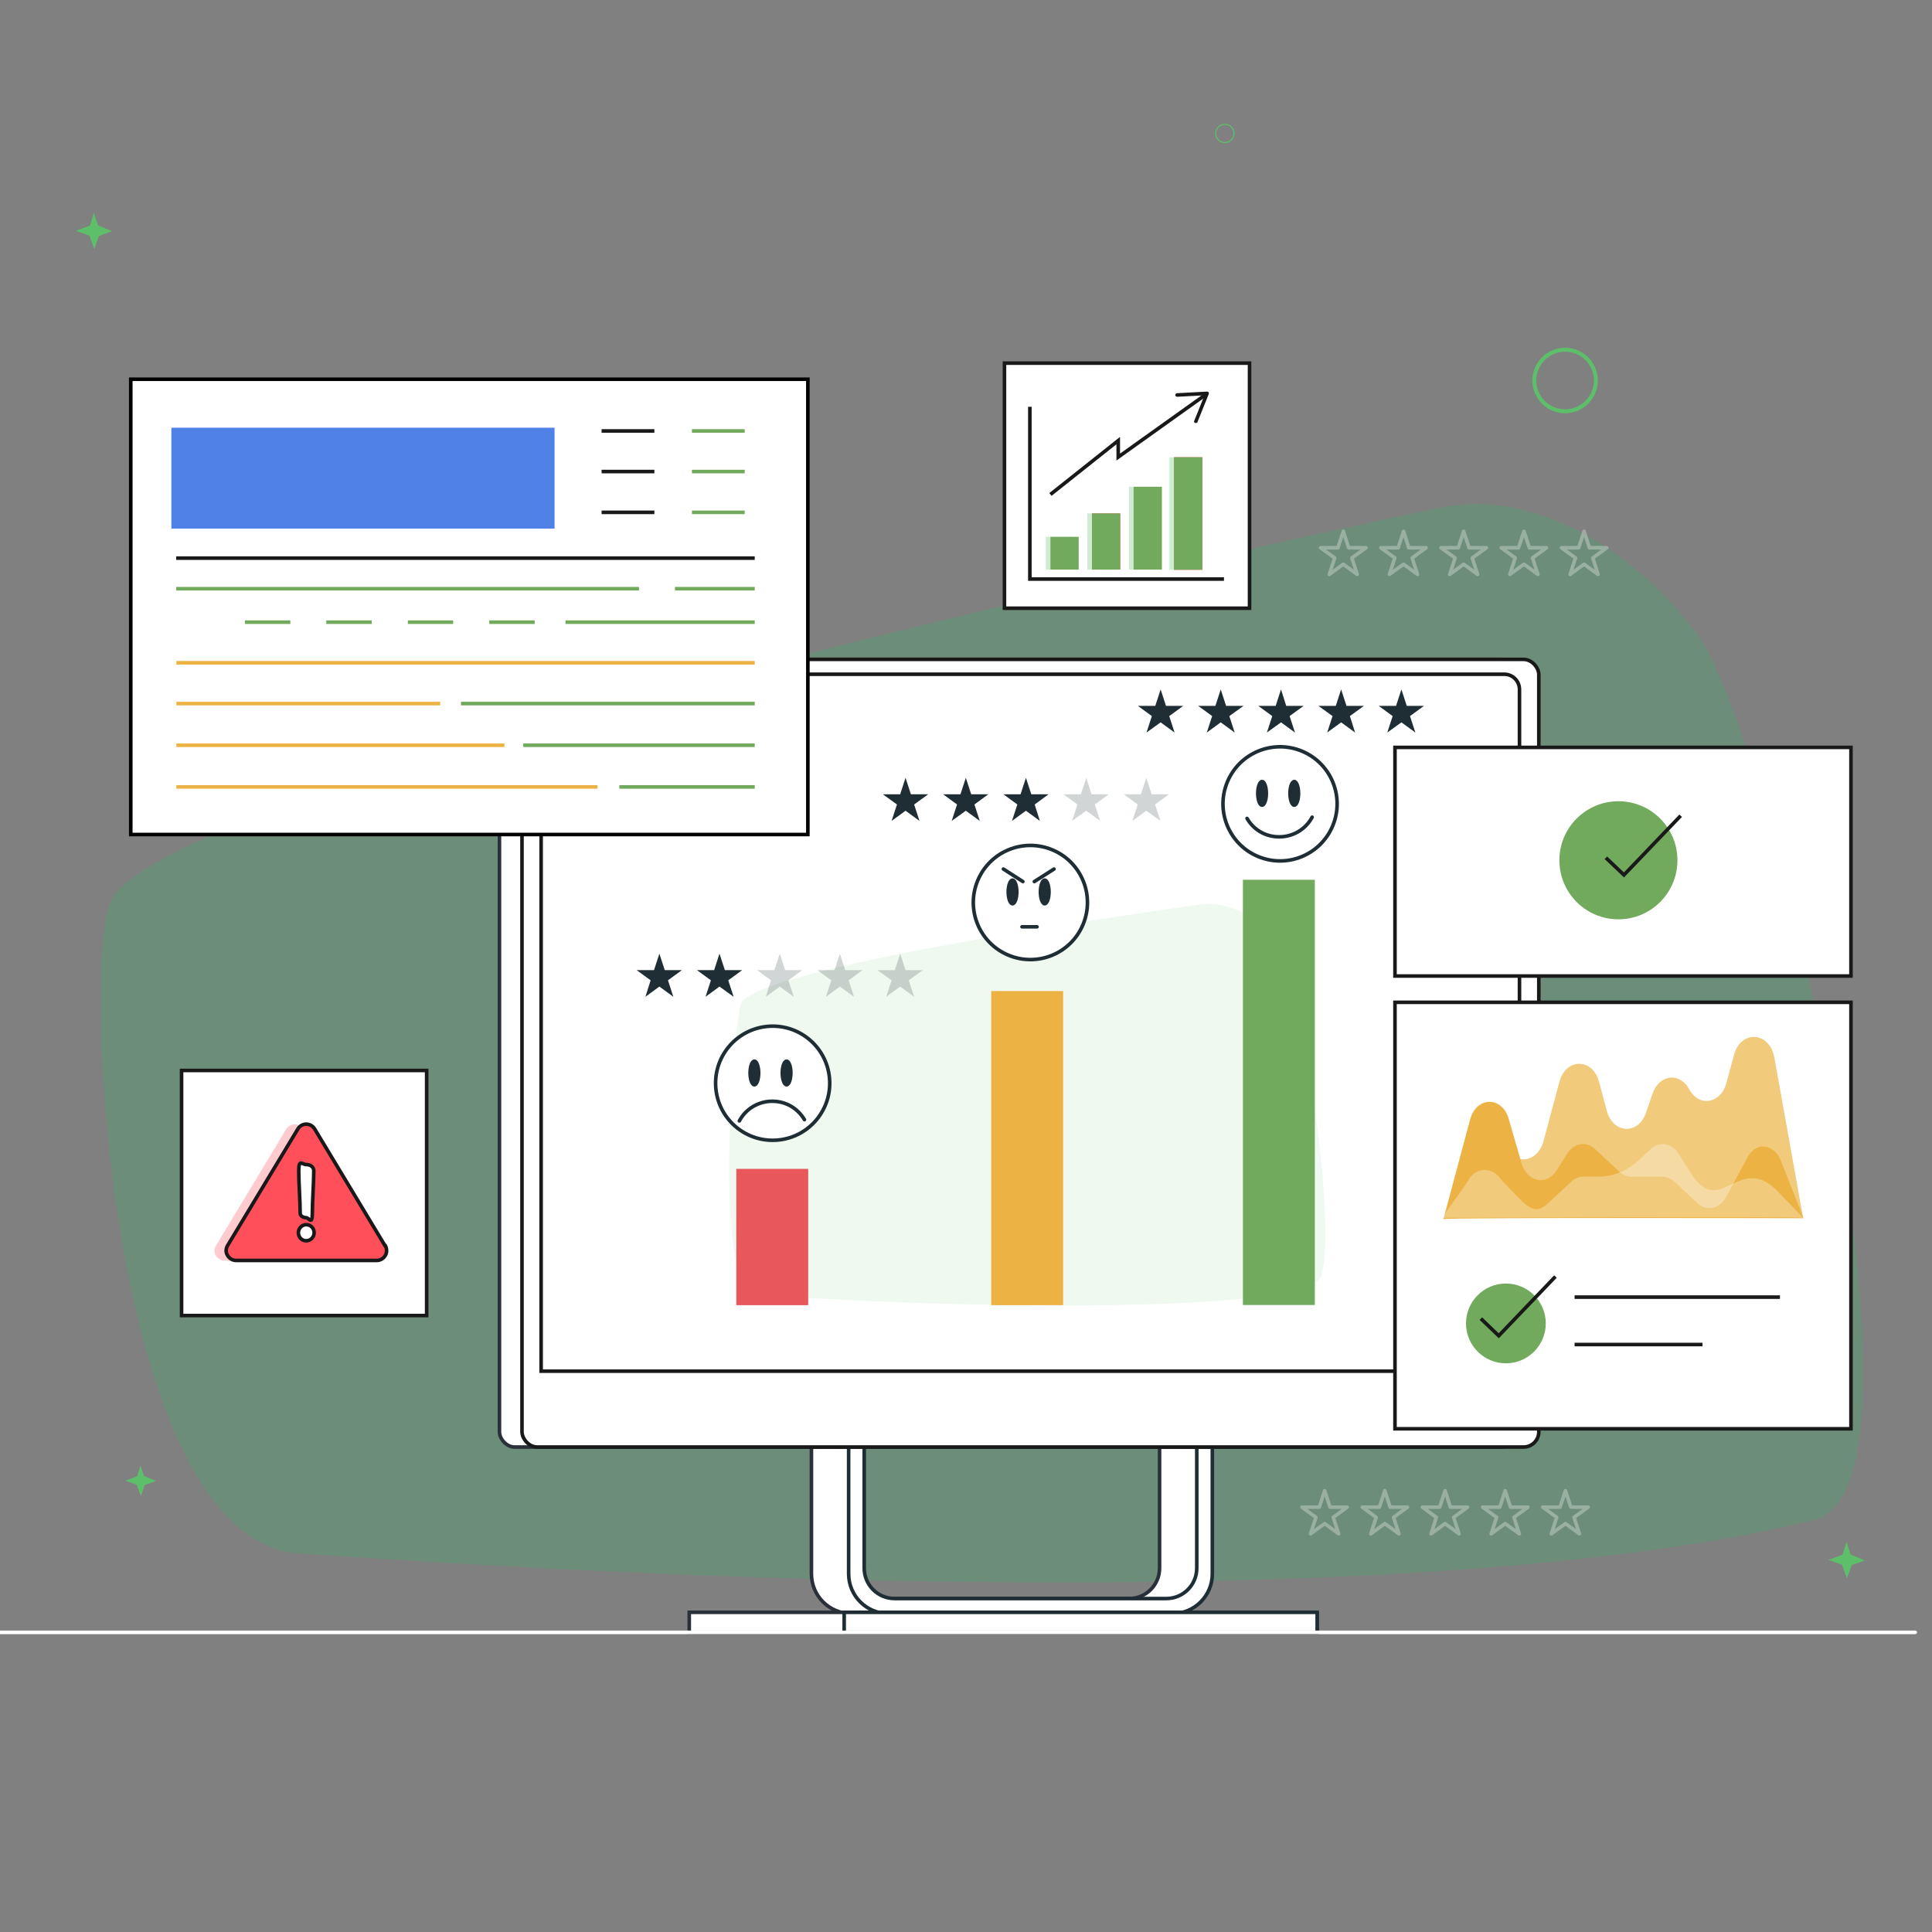 <?xml version="1.0" encoding="UTF-8"?><svg id="Layer_2" xmlns="http://www.w3.org/2000/svg" viewBox="0 0 1080 1080"><rect x="0" y="0" width="1080" height="1080" fill="#808080" stroke="none"/><defs><style>.cls-1{fill:#ecb344;}.cls-2,.cls-3,.cls-4,.cls-5,.cls-6,.cls-7,.cls-8{fill:#fff;}.cls-9{fill:#e85759;}.cls-10{fill:#ff4f5b;}.cls-11,.cls-12,.cls-13{fill:#1e2e34;}.cls-14{fill:#20c35e;}.cls-15{fill:#181918;}.cls-16{fill:#71aa5c;}.cls-17,.cls-18{fill:#5dbf69;}.cls-19{fill:#5081e6;}.cls-3,.cls-4,.cls-5,.cls-12,.cls-6,.cls-20,.cls-21,.cls-22,.cls-23,.cls-24{stroke-width:2px;}.cls-3,.cls-4,.cls-5,.cls-22,.cls-23,.cls-24{stroke-miterlimit:10;}.cls-3,.cls-22{stroke:#181918;}.cls-4{stroke:#000;}.cls-5{stroke:#2a303a;}.cls-12,.cls-6,.cls-7,.cls-8,.cls-20,.cls-21{stroke-linecap:round;stroke-linejoin:round;}.cls-12,.cls-6,.cls-7,.cls-8,.cls-21{stroke:#1e2e34;}.cls-13,.cls-25{opacity:.2;}.cls-13,.cls-18{isolation:isolate;}.cls-7{stroke-width:2px;}.cls-8{stroke-width:2px;}.cls-20{stroke:#fff;}.cls-20,.cls-21,.cls-22,.cls-23,.cls-24{fill:none;}.cls-23{stroke:#71aa5c;}.cls-24{stroke:#ecb344;}.cls-26{opacity:.3;}.cls-27{opacity:.7;}.cls-18{opacity:.1;}</style></defs><g><g class="cls-25"><path class="cls-14" d="m805.3,283.7S92.3,432.2,61.5,504.5c-15.7,36.9,0,357.2,105.7,363.9,76.8,4.9,594.7,43.2,846.8-18.7,76.2-18.7-25.4-440.1-64.2-493.6-38.8-53.5-97.7-82.9-144.5-72.2h0Z"/></g><g><g class="cls-26"><polygon class="cls-20" points="750.9 297 753.9 306.2 763.6 306.2 755.7 311.9 758.7 321.1 750.9 315.4 743.1 321.1 746.1 311.9 738.2 306.2 747.9 306.2 750.9 297"/><polygon class="cls-20" points="784.6 297 787.5 306.2 797.2 306.2 789.4 311.9 792.4 321.1 784.6 315.4 776.7 321.1 779.7 311.9 771.9 306.2 781.6 306.2 784.6 297"/><polygon class="cls-20" points="818.2 297 821.2 306.2 830.9 306.2 823 311.9 826 321.1 818.2 315.4 810.4 321.1 813.4 311.9 805.5 306.2 815.2 306.2 818.2 297"/><polygon class="cls-20" points="851.9 297 854.9 306.2 864.5 306.2 856.7 311.9 859.7 321.1 851.9 315.4 844 321.1 847 311.9 839.2 306.2 848.9 306.2 851.9 297"/><polygon class="cls-20" points="885.5 297 888.5 306.2 898.2 306.2 890.4 311.9 893.3 321.1 885.5 315.4 877.7 321.1 880.7 311.9 872.9 306.2 882.5 306.2 885.5 297"/></g><g class="cls-26"><polygon class="cls-20" points="740.5 833.3 743.5 842.5 753.1 842.5 745.3 848.2 748.3 857.4 740.5 851.7 732.6 857.4 735.6 848.2 727.8 842.5 737.5 842.5 740.5 833.3"/><polygon class="cls-20" points="774.1 833.3 777.1 842.5 786.8 842.5 779 848.2 782 857.4 774.1 851.7 766.3 857.4 769.3 848.2 761.5 842.5 771.1 842.5 774.1 833.3"/><polygon class="cls-20" points="807.8 833.3 810.8 842.5 820.4 842.5 812.6 848.2 815.6 857.4 807.8 851.7 800 857.4 802.9 848.2 795.1 842.5 804.8 842.5 807.8 833.3"/><polygon class="cls-20" points="841.4 833.3 844.4 842.5 854.1 842.5 846.3 848.2 849.3 857.4 841.4 851.7 833.6 857.4 836.6 848.2 828.8 842.5 838.4 842.5 841.4 833.3"/><polygon class="cls-20" points="875.1 833.3 878.1 842.5 887.8 842.5 879.9 848.2 882.9 857.4 875.1 851.7 867.2 857.4 870.2 848.2 862.4 842.5 872.1 842.5 875.1 833.3"/></g><g class="cls-26"><polygon class="cls-20" points="167.7 397.5 170.7 406.7 180.3 406.7 172.5 412.4 175.5 421.6 167.7 415.9 159.9 421.6 162.8 412.4 155 406.7 164.7 406.7 167.7 397.5"/><polygon class="cls-20" points="201.3 397.5 204.3 406.7 214 406.7 206.2 412.4 209.2 421.6 201.3 415.9 193.5 421.6 196.5 412.4 188.7 406.7 198.3 406.7 201.3 397.5"/><polygon class="cls-20" points="235 397.5 238 406.7 247.6 406.7 239.8 412.4 242.8 421.6 235 415.9 227.2 421.6 230.1 412.4 222.3 406.7 232 406.7 235 397.5"/><polygon class="cls-20" points="268.6 397.5 271.6 406.7 281.3 406.7 273.5 412.4 276.5 421.6 268.6 415.9 260.8 421.6 263.8 412.4 256 406.7 265.6 406.7 268.6 397.5"/><polygon class="cls-20" points="302.3 397.5 305.3 406.7 315 406.7 307.1 412.4 310.1 421.6 302.3 415.9 294.5 421.6 297.5 412.4 289.6 406.7 299.3 406.7 302.3 397.5"/></g><g><g><path class="cls-5" d="m648.2,796.1v80.5c0,9.4-7.6,17-17,17h-135.8c-9.4,0-17-7.6-17-17v-80.5h-24.8v83.7c0,12.3,10,22.2,22.2,22.2h175c12.3,0,22.2-10,22.2-22.2v-83.7h-24.8Z"/><path class="cls-6" d="m669,796.1v80.5c0,9.4-7.6,17-17,17h-151.9c-9.4,0-17-7.6-17-17v-80.5h-8.7v83.7c0,12.3,10,22.2,22.2,22.2h158.9c12.3,0,22.2-10,22.2-22.2v-83.7h-8.7Z"/><rect class="cls-5" x="385.3" y="901.3" width="351" height="11.2"/><rect class="cls-6" x="471.9" y="901.3" width="264.4" height="11.2"/></g><g><rect class="cls-5" x="279.2" y="368.6" width="568.4" height="440.3" rx="8.5" ry="8.5"/><rect class="cls-3" x="291.8" y="368.6" width="568.4" height="440.3" rx="8.5" ry="8.5"/><path class="cls-3" d="m311,376.9h529.9c4.7,0,8.5,3.8,8.5,8.5v381.1H302.5v-381.1c0-4.7,3.8-8.5,8.5-8.5h0Z"/></g></g><path class="cls-18" d="m713.9,531.5c-7.1-17.8-25.4-28.4-44.3-25.7-63.7,9-251.6,37-255.7,56-5,23-14,155.8,7,160.8s307.6,17,317.5-9c7.6-19.7-3.2-129.2-24.5-182.1h0Z"/><g><g><circle class="cls-7" cx="576" cy="504.5" r="31.9" transform="translate(-112.3 840) rotate(-67.2)"/><path class="cls-12" d="m568.4,498.6c0,3.6-1.1,6.6-2.4,6.6s-2.4-3-2.4-6.6,1.1-6.6,2.4-6.6,2.4,3,2.4,6.6Z"/><path class="cls-12" d="m586.4,498.6c0,3.6-1.1,6.6-2.4,6.6s-2.4-3-2.4-6.6,1.1-6.6,2.4-6.6,2.4,3,2.4,6.6Z"/><line class="cls-21" x1="560.9" y1="485.8" x2="571.8" y2="492.8"/><line class="cls-21" x1="589.2" y1="485.8" x2="578.2" y2="492.8"/><line class="cls-21" x1="571.3" y1="518.1" x2="579.7" y2="518.1"/></g><rect class="cls-1" x="554.1" y="554" width="40.2" height="175.6"/></g><g><g><circle class="cls-7" cx="715.5" cy="449.4" r="31.9" transform="translate(24 934.8) rotate(-67.2)"/><path class="cls-6" d="m733.5,456.8c-3.5,6.6-10.5,11-18.4,11s-14.4-4.1-18-10.3"/><path class="cls-12" d="m707.9,443.5c0,3.6-1.1,6.6-2.4,6.6s-2.4-3-2.4-6.6,1.1-6.6,2.4-6.6,2.4,3,2.4,6.6Z"/><path class="cls-12" d="m725.9,443.5c0,3.6-1.1,6.6-2.4,6.6s-2.4-3-2.4-6.6,1.1-6.6,2.4-6.6,2.4,3,2.4,6.6Z"/></g><rect class="cls-16" x="694.8" y="491.8" width="40.2" height="237.7"/></g><g><g><circle class="cls-8" cx="431.7" cy="605.7" r="31.9" transform="translate(-57.8 45.7) rotate(-5.7)"/><path class="cls-6" d="m413.3,626.6c3.5-6.6,10.5-11,18.4-11s14.4,4.2,18,10.3"/><path class="cls-12" d="m424.1,599.8c0,3.6-1.1,6.6-2.4,6.6s-2.4-3-2.4-6.6,1.1-6.6,2.4-6.6,2.4,3,2.4,6.6Z"/><path class="cls-12" d="m442.1,599.8c0,3.6-1.1,6.6-2.4,6.6s-2.4-3-2.4-6.6,1.1-6.6,2.4-6.6,2.4,3,2.4,6.6Z"/></g><rect class="cls-9" x="411.6" y="653.4" width="40.2" height="76.2"/></g><g><polygon class="cls-11" points="648.8 385.4 651.8 394.6 661.4 394.6 653.6 400.3 656.6 409.5 648.8 403.8 640.9 409.5 643.9 400.3 636.1 394.6 645.8 394.6 648.8 385.4"/><polygon class="cls-11" points="682.4 385.4 685.4 394.6 695.1 394.6 687.2 400.3 690.2 409.5 682.4 403.8 674.6 409.5 677.6 400.3 669.8 394.6 679.4 394.6 682.4 385.4"/><polygon class="cls-11" points="716.1 385.4 719 394.6 728.7 394.6 720.9 400.3 723.9 409.5 716.1 403.8 708.2 409.5 711.2 400.3 703.4 394.6 713.1 394.6 716.1 385.4"/><polygon class="cls-11" points="749.7 385.4 752.7 394.6 762.4 394.6 754.6 400.3 757.5 409.5 749.7 403.8 741.9 409.5 744.9 400.3 737 394.6 746.7 394.6 749.7 385.4"/><polygon class="cls-11" points="783.4 385.4 786.4 394.6 796 394.6 788.2 400.3 791.2 409.5 783.4 403.8 775.5 409.5 778.5 400.3 770.7 394.6 780.4 394.6 783.4 385.4"/></g><g><polygon class="cls-11" points="368.6 533.1 371.6 542.3 381.2 542.3 373.4 548 376.4 557.2 368.6 551.5 360.8 557.2 363.7 548 355.9 542.3 365.6 542.3 368.6 533.1"/><polygon class="cls-11" points="402.2 533.1 405.2 542.3 414.9 542.3 407.1 548 410.1 557.2 402.2 551.5 394.4 557.2 397.4 548 389.6 542.3 399.2 542.3 402.2 533.1"/><polygon class="cls-13" points="435.9 533.1 438.9 542.3 448.5 542.3 440.7 548 443.7 557.2 435.9 551.5 428.1 557.2 431 548 423.2 542.3 432.9 542.3 435.9 533.1"/><polygon class="cls-13" points="469.5 533.1 472.5 542.3 482.2 542.3 474.4 548 477.4 557.2 469.5 551.5 461.7 557.2 464.7 548 456.9 542.3 466.5 542.3 469.5 533.1"/><polygon class="cls-13" points="503.2 533.1 506.2 542.3 515.9 542.3 508 548 511 557.2 503.2 551.5 495.4 557.2 498.4 548 490.5 542.3 500.2 542.3 503.2 533.1"/></g><g><polygon class="cls-11" points="506.2 434.8 509.2 444 518.9 444 511 449.7 514 458.9 506.2 453.2 498.4 458.9 501.4 449.7 493.5 444 503.2 444 506.2 434.8"/><polygon class="cls-11" points="539.9 434.8 542.9 444 552.5 444 544.7 449.7 547.7 458.9 539.9 453.2 532 458.9 535 449.7 527.2 444 536.9 444 539.9 434.8"/><polygon class="cls-11" points="573.5 434.8 576.5 444 586.2 444 578.4 449.7 581.3 458.9 573.5 453.2 565.7 458.9 568.7 449.7 560.9 444 570.5 444 573.5 434.8"/><polygon class="cls-13" points="607.2 434.8 610.2 444 619.8 444 612 449.7 615 458.9 607.2 453.2 599.3 458.9 602.3 449.7 594.5 444 604.2 444 607.2 434.8"/><polygon class="cls-13" points="640.8 434.8 643.8 444 653.5 444 645.7 449.7 648.7 458.9 640.8 453.2 633 458.9 636 449.7 628.2 444 637.8 444 640.8 434.8"/></g></g><line class="cls-20" x1="-4.9" y1="912.5" x2="1070.6" y2="912.5"/></g><g><polyline class="cls-4" points="138.8 212 451.6 212 451.6 466.5 73.1 466.5 73.1 212 138.8 212"/><rect class="cls-19" x="95.8" y="239.1" width="214.2" height="56.4"/><line class="cls-22" x1="98.5" y1="312" x2="421.9" y2="312"/><line class="cls-23" x1="98.5" y1="329.1" x2="357.2" y2="329.1"/><line class="cls-23" x1="377.3" y1="329.1" x2="421.9" y2="329.1"/><line class="cls-23" x1="421.9" y1="347.8" x2="316.1" y2="347.8"/><line class="cls-23" x1="298.9" y1="347.8" x2="273.5" y2="347.8"/><line class="cls-23" x1="253.3" y1="347.8" x2="228" y2="347.8"/><line class="cls-23" x1="207.8" y1="347.8" x2="182.4" y2="347.8"/><line class="cls-23" x1="162.3" y1="347.8" x2="136.9" y2="347.8"/><line class="cls-24" x1="421.9" y1="370.5" x2="98.6" y2="370.5"/><line class="cls-23" x1="416.3" y1="240.9" x2="386.8" y2="240.9"/><line class="cls-23" x1="416.3" y1="263.6" x2="386.8" y2="263.6"/><line class="cls-23" x1="416.3" y1="286.4" x2="386.8" y2="286.4"/><line class="cls-22" x1="365.8" y1="240.9" x2="336.3" y2="240.9"/><line class="cls-22" x1="365.8" y1="263.6" x2="336.3" y2="263.6"/><line class="cls-22" x1="365.8" y1="286.4" x2="336.3" y2="286.4"/><line class="cls-24" x1="98.6" y1="393.3" x2="246.1" y2="393.3"/><line class="cls-24" x1="98.6" y1="416.6" x2="282" y2="416.6"/><line class="cls-24" x1="98.6" y1="439.9" x2="334" y2="439.9"/><line class="cls-23" x1="257.7" y1="393.3" x2="421.9" y2="393.3"/><line class="cls-23" x1="292.5" y1="416.6" x2="421.9" y2="416.6"/><line class="cls-23" x1="346.2" y1="439.9" x2="421.9" y2="439.9"/></g><g><rect class="cls-3" x="779.8" y="417.8" width="254.9" height="127.8"/><circle class="cls-16" cx="904.7" cy="480.9" r="33"/><polyline class="cls-22" points="897.7 479.5 907.8 489.1 939.5 456"/></g><rect class="cls-3" x="779.8" y="560.3" width="254.9" height="238.4"/><g><circle class="cls-16" cx="841.8" cy="739.8" r="22.3"/><line class="cls-22" x1="880.2" y1="725.1" x2="995" y2="725.1"/><line class="cls-22" x1="880.2" y1="751.6" x2="951.7" y2="751.6"/><polyline class="cls-22" points="827.8 737.1 837.8 746.7 869.5 713.6"/></g><g><g class="cls-27"><path class="cls-1" d="m807.4,680.5l18.3-33.8c3.7-6.9,11.2-8.5,16.5-3.7l2.6,2.3c6.4,5.8,15.4,2.2,18-7.3l8.9-33.2c3.6-13.5,18.6-13.5,22.2,0l4.3,16.1c3.5,12.9,17.5,13.7,21.9,1.2l3.7-10.8c3.7-10.7,15.2-12.1,20.5-2.4h0c5.5,10.2,17.7,8.1,20.8-3.6l4.2-15.5c3.8-14.3,20-13.2,22.6,1.5l16,89.2s-199.9-.7-200.4,0h0Z"/></g><path class="cls-1" d="m806.9,681.4l14.9-55.6c3.5-13,17.9-13.2,21.6-.3l7.1,24.6c3.1,10.7,14.1,13,19.7,4.1l5.8-9.2c3.8-6.1,10.8-7.3,15.7-2.6l13.5,12.6c2,1.8,4.3,2.8,6.8,2.8h17.2c2.4,0,4.8,1,6.8,2.8l12.8,11.9c5.2,4.9,12.6,3.3,16.2-3.5l12-22.3c.2-.3.3-.6.5-.8,4.8-7.8,14.4-6.1,17.9,2.7l12.8,32.4s-201.3-.5-201.3.5h0Z"/><g class="cls-26"><path class="cls-2" d="m1008.1,680.9l-15.6-16.2c-21.4-20-31.5,18.1-48.3-10.5l-5.8-9.2c-3.8-6.1-10.8-7.3-15.7-2.6l-6.7,6.2c-6.4,5.9-14.1,9.1-22,9.1h-8.8c-2.4,0-4.8,1-6.8,2.8l-12.8,11.9c-5.2,4.9-8.9,5.5-17.3-3.4,0,0-9.1-9.4-9.3-9.8-4.5-6.9-13.8-6.9-17.8,0-1,1.7-2,3.1-3.1,4.7l-12,16.9s201.8-1,201.8,0h0Z"/></g></g><g><rect class="cls-3" x="561.5" y="203" width="137" height="137"/><g><g><g class="cls-26"><rect class="cls-17" x="584.6" y="300.1" width="15.8" height="18.3"/></g><g class="cls-26"><rect class="cls-17" x="631.1" y="272.1" width="15.8" height="46.3"/></g><g class="cls-26"><rect class="cls-17" x="607.8" y="287" width="15.8" height="31.4"/></g><g class="cls-26"><rect class="cls-17" x="653.7" y="255.6" width="15.8" height="62.9"/></g><rect class="cls-16" x="587.2" y="300.1" width="15.8" height="18.3"/><rect class="cls-10" x="610.4" y="287" width="15.8" height="31.4"/><rect class="cls-16" x="633.7" y="272.1" width="15.8" height="46.3"/><rect class="cls-10" x="656.3" y="255.6" width="15.8" height="62.9"/><rect class="cls-16" x="610.4" y="287" width="15.8" height="31.4"/><rect class="cls-16" x="656.3" y="255.6" width="15.8" height="62.9"/></g><polyline class="cls-22" points="575.7 227.4 575.7 323.7 684.2 323.7"/><g><polyline class="cls-22" points="587.2 276.4 625.1 246.3 625.1 255.5 673.7 220.8"/><path class="cls-15" d="m668.1,236.5c-.5-.2-.8-.8-.5-1.3l5.7-14.2-15.3.8c-.5,0-1-.4-1-.9,0-.6.4-1,.9-1.1l16.8-.9c.3,0,.7.1.9.4s.2.6.1,1l-6.3,15.6c0,.2-.2.3-.3.4-.3.2-.6.2-1,.1h0Z"/></g></g><polygon class="cls-17" points="1034.5 869 1042.5 872.3 1035.1 874.9 1032.4 882.3 1029.7 874.7 1022.1 872 1030 869.1 1032.2 861.9 1034.5 869"/><polygon class="cls-17" points="54.8 126 62.7 129.2 55.3 131.9 52.7 139.3 50 131.7 42.4 129 50.3 126.1 52.4 118.9 54.8 126"/><polygon class="cls-17" points="80.5 825.1 87.2 827.9 80.9 830.1 78.8 836.3 76.4 830 70.1 827.7 76.7 825.2 78.5 819.2 80.5 825.1"/><path class="cls-17" d="m874.9,231c-10.1,0-18.3-8.2-18.3-18.3s8.2-18.3,18.3-18.3,18.3,8.2,18.3,18.3-8.2,18.3-18.3,18.3h0Zm0-34.4c-8.9,0-16.1,7.2-16.1,16.1s7.2,16.1,16.1,16.1,16.1-7.2,16.1-16.1-7.2-16.1-16.1-16.1Z"/><path class="cls-17" d="m191.6,656.8c-5,0-9.1-4.1-9.1-9.2s4.1-9.2,9.1-9.2,9.1,4.1,9.1,9.2-4.1,9.2-9.1,9.2Zm0-17.2c-4.4,0-8.1,3.6-8.1,8.1s3.6,8.1,8.1,8.1,8.1-3.6,8.1-8.1-3.6-8.1-8.1-8.1h0Z"/><path class="cls-17" d="m684.7,80c-3,0-5.4-2.4-5.4-5.4s2.4-5.4,5.4-5.4,5.4,2.4,5.4,5.4-2.4,5.4-5.4,5.4Zm0-10.2c-2.6,0-4.8,2.1-4.8,4.8s2.1,4.8,4.8,4.8,4.8-2.1,4.8-4.8-2.1-4.8-4.8-4.8Z"/></g><g><rect class="cls-3" x="101.5" y="598.4" width="137" height="137"/><g><g class="cls-26"><path class="cls-10" d="m169.4,631.2c-1-1.7-2.8-2.7-4.7-2.7s-3.7,1-4.7,2.7l-39.3,65.2c-1,1.7-1.1,3.8,0,5.5,1,1.7,2.8,2.8,4.8,2.8l12.7.7"/></g><path class="cls-10" d="m215.2,696.3l-39.3-65.2c-1-1.7-2.8-2.7-4.7-2.7s-3.7,1-4.7,2.7l-39.3,65.2c-1,1.7-1.1,3.8,0,5.5,1,1.7,2.8,2.8,4.8,2.8h78.6c2,0,3.8-1.1,4.8-2.8,1-1.7.9-3.8,0-5.5h0Zm-44-45.3c2.3,0,4.2,1.3,4.2,3.5,0,6.9-.8,16.8-.8,23.7s-2,2.5-3.4,2.5-3.4-.8-3.4-2.5c0-6.9-.8-16.8-.8-23.7s1.9-3.5,4.2-3.5Zm0,42.6c-2.6,0-4.4-2.1-4.4-4.5s1.9-4.5,4.4-4.5,4.4,2,4.4,4.5-2,4.5-4.4,4.5Z"/><path class="cls-22" d="m215.2,696.3l-39.3-65.2c-1-1.7-2.8-2.7-4.7-2.7s-3.7,1-4.7,2.7l-39.3,65.2c-1,1.7-1.1,3.8,0,5.5,1,1.7,2.8,2.8,4.8,2.8h78.6c2,0,3.8-1.1,4.8-2.8,1-1.7.9-3.8,0-5.5h0Zm-44-45.3c2.3,0,4.2,1.3,4.2,3.5,0,6.9-.8,16.8-.8,23.7s-2,2.5-3.4,2.5-3.4-.8-3.4-2.5c0-6.9-.8-16.8-.8-23.7s1.9-3.5,4.2-3.5Zm0,42.6c-2.6,0-4.4-2.1-4.4-4.5s1.9-4.5,4.4-4.5,4.4,2,4.4,4.5-2,4.5-4.4,4.5Z"/></g></g></svg>